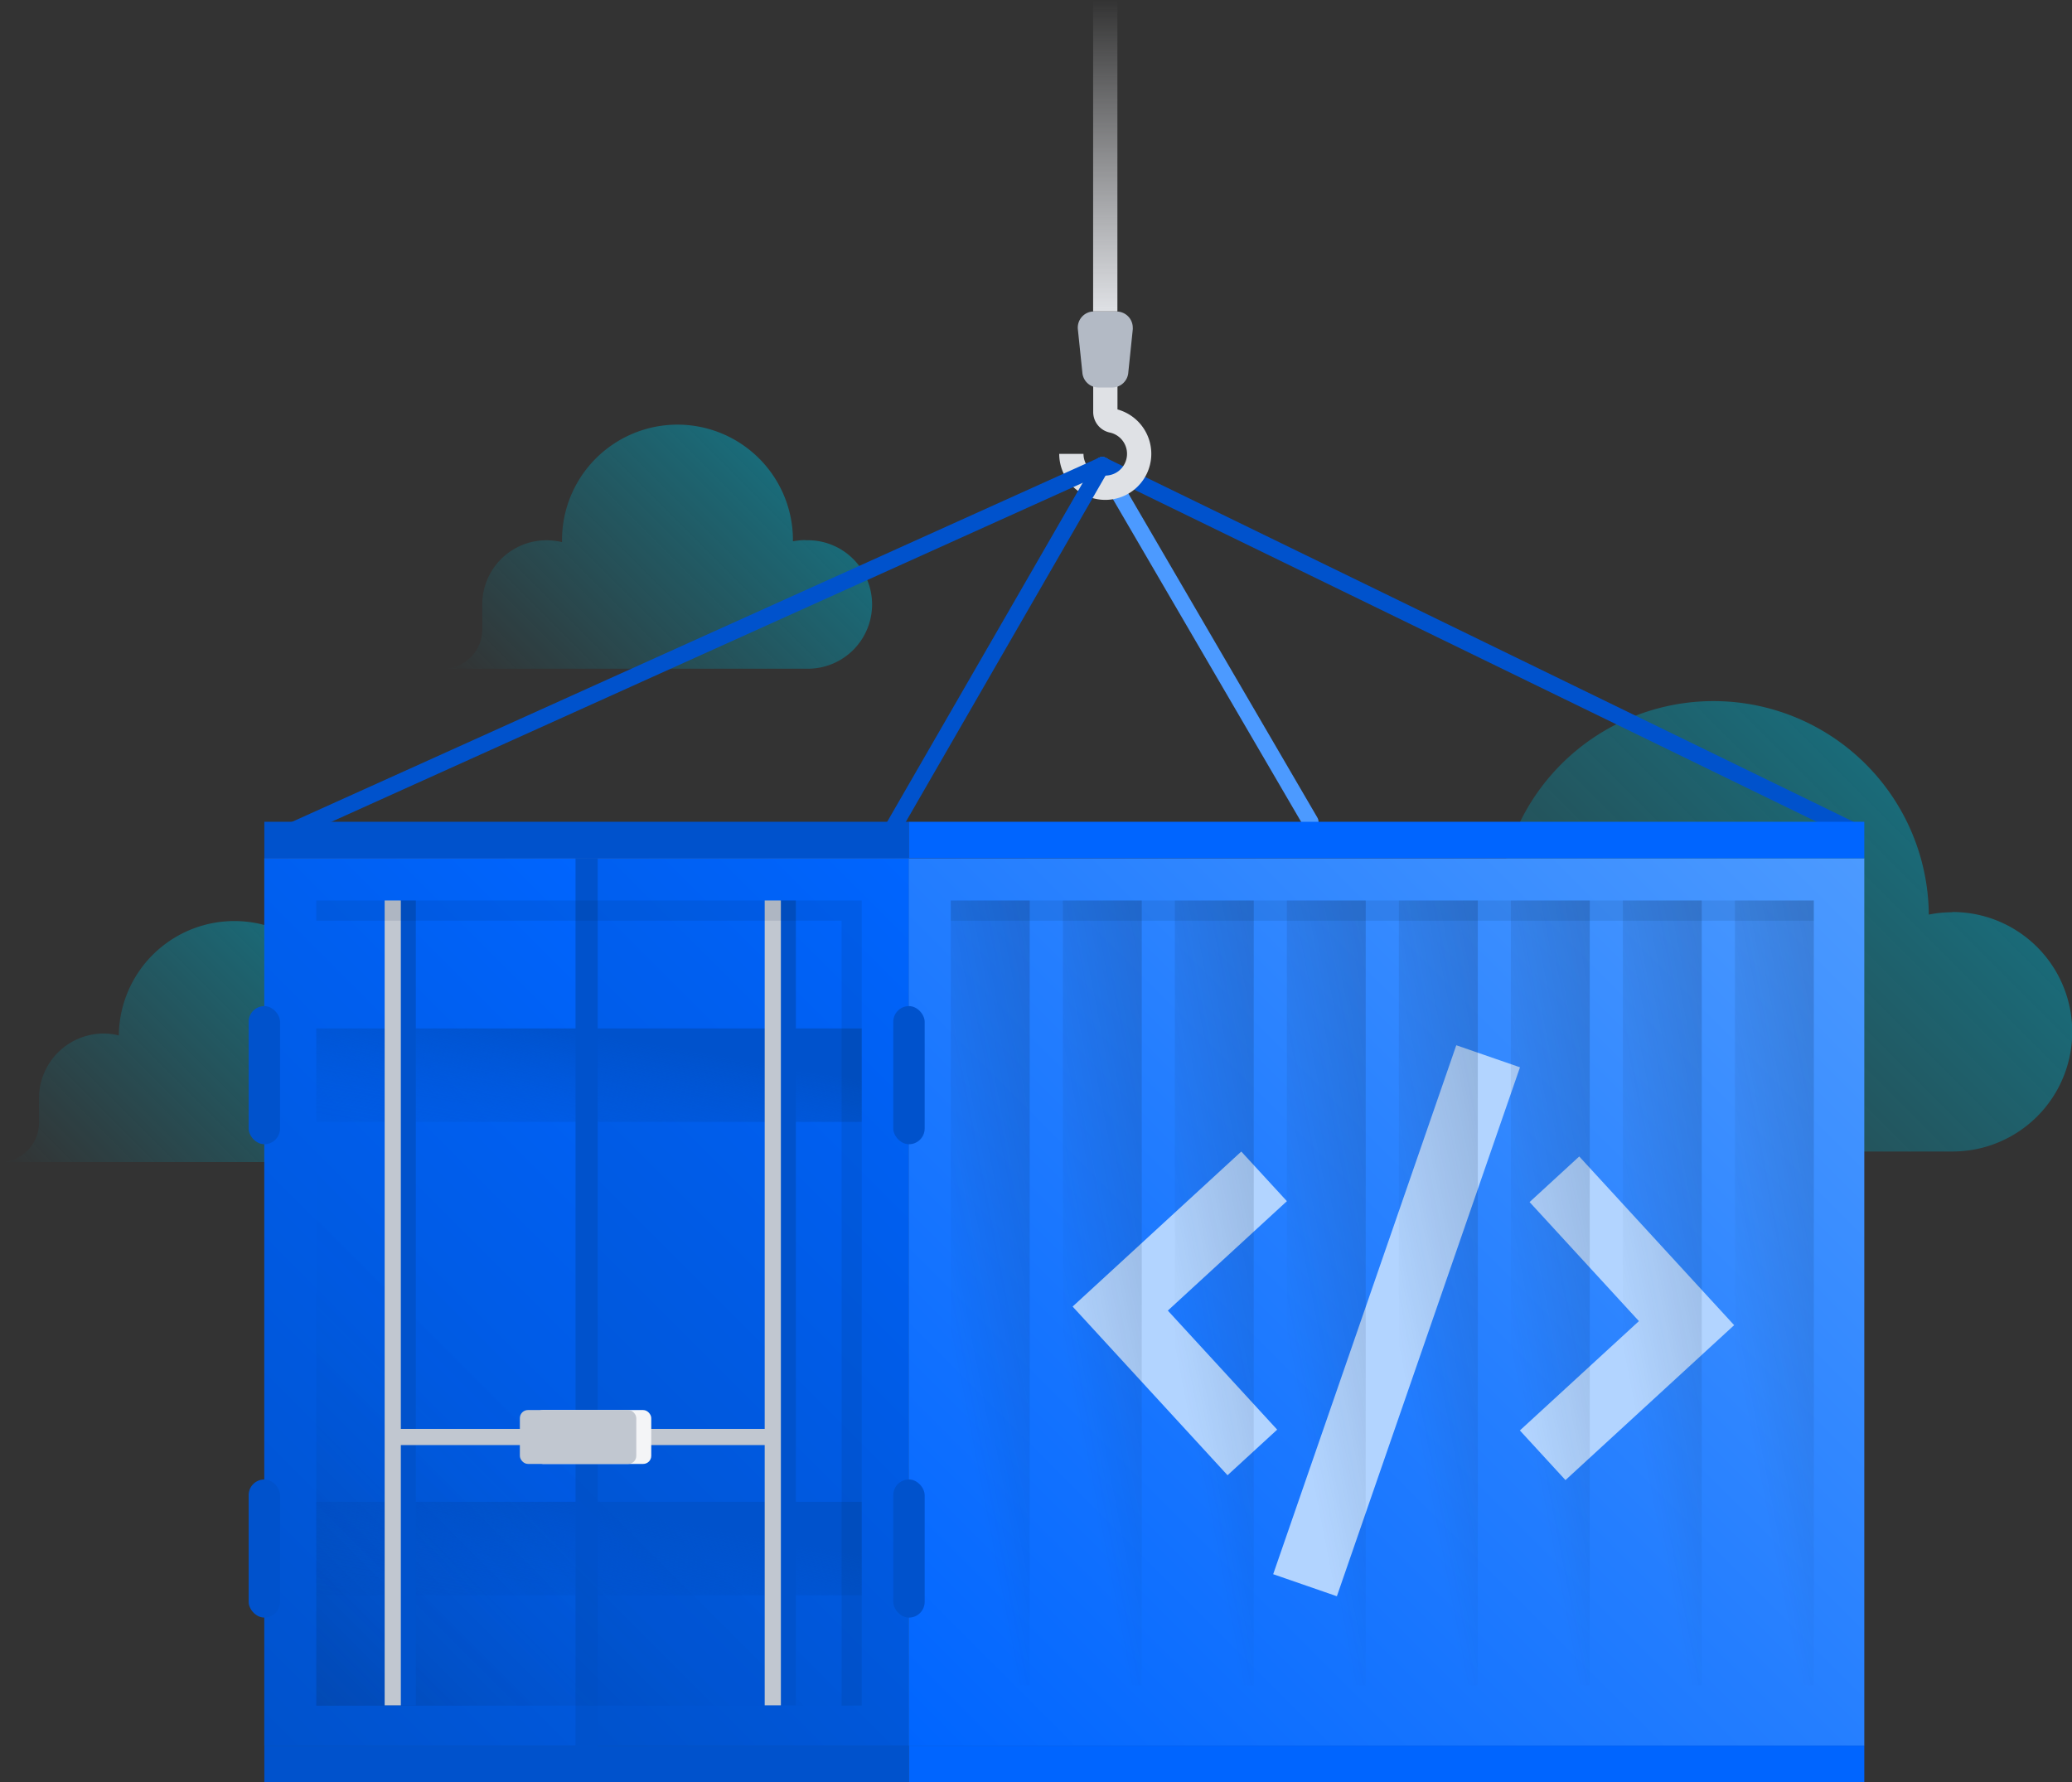 <svg xmlns="http://www.w3.org/2000/svg" xmlns:xlink="http://www.w3.org/1999/xlink" viewBox="0 0 256.08 220.24"><rect x="0" y="0" width="256.08" height="220.24" fill="#333333" stroke="none"/><defs><style>.cls-1,.cls-2,.cls-3{opacity:0.5;}.cls-1{fill:url(#linear-gradient);}.cls-2{fill:url(#linear-gradient-2);}.cls-3{fill:url(#linear-gradient-3);}.cls-15,.cls-33,.cls-34,.cls-4,.cls-6,.cls-8,.cls-9{fill:none;}.cls-4{stroke:#4c9aff;}.cls-4,.cls-5,.cls-9{stroke-linecap:round;}.cls-15,.cls-33,.cls-34,.cls-4,.cls-5,.cls-9{stroke-miterlimit:10;}.cls-33,.cls-34,.cls-4,.cls-5,.cls-9{stroke-width:2px;}.cls-33,.cls-5,.cls-9{stroke:#0052cc;}.cls-5{fill:url(#linear-gradient-4);}.cls-6{stroke:#dfe1e5;}.cls-6,.cls-8{stroke-linejoin:round;stroke-width:3px;}.cls-7{fill:#b3bac5;}.cls-8{stroke:url(#linear-gradient-5);}.cls-10{fill:url(#linear-gradient-6);}.cls-11{fill:url(#linear-gradient-7);}.cls-12{fill:url(#linear-gradient-8);}.cls-13{fill:url(#linear-gradient-9);}.cls-14,.cls-16,.cls-17,.cls-18,.cls-19,.cls-20,.cls-21,.cls-22,.cls-32{opacity:0.2;}.cls-14{fill:url(#linear-gradient-10);}.cls-15{stroke:#b2d4ff;stroke-width:8.33px;}.cls-16{fill:url(#linear-gradient-11);}.cls-17{fill:url(#linear-gradient-12);}.cls-18{fill:url(#linear-gradient-13);}.cls-19{fill:url(#linear-gradient-14);}.cls-20{fill:url(#linear-gradient-15);}.cls-21{fill:url(#linear-gradient-16);}.cls-22{fill:url(#linear-gradient-17);}.cls-23{fill:#091e42;opacity:0.1;}.cls-24{fill:#0052cc;}.cls-25{fill:#0065ff;}.cls-26{fill:url(#linear-gradient-18);}.cls-27{fill:url(#linear-gradient-19);}.cls-28{fill:url(#linear-gradient-20);}.cls-29{fill:url(#linear-gradient-21);}.cls-30{fill:url(#linear-gradient-22);}.cls-31{fill:url(#linear-gradient-23);}.cls-32{fill:url(#linear-gradient-24);}.cls-34{stroke:#c1c7d0;}.cls-35{fill:#f4f5f7;}.cls-36{fill:#c1c7d0;}</style><linearGradient id="linear-gradient" x1="176.87" y1="161.45" x2="237.49" y2="100.83" gradientUnits="userSpaceOnUse"><stop offset="0" stop-color="#00a3bf" stop-opacity="0"/><stop offset="1" stop-color="#00a3bf"/></linearGradient><linearGradient id="linear-gradient-2" x1="65.01" y1="92.88" x2="97.53" y2="60.36" xlink:href="#linear-gradient"/><linearGradient id="linear-gradient-3" x1="10.25" y1="153.86" x2="42.77" y2="121.34" xlink:href="#linear-gradient"/><linearGradient id="linear-gradient-4" x1="228.95" y1="80.04" x2="136.23" y2="80.04" gradientUnits="userSpaceOnUse"><stop offset="0" stop-color="#0052cc"/><stop offset="0.25" stop-color="#0052cc" stop-opacity="0.82"/><stop offset="0.8" stop-color="#0052cc" stop-opacity="0.37"/><stop offset="1" stop-color="#0052cc" stop-opacity="0.2"/></linearGradient><linearGradient id="linear-gradient-5" x1="136.6" y1="38.49" x2="136.6" gradientUnits="userSpaceOnUse"><stop offset="0" stop-color="#dfe1e5"/><stop offset="1" stop-color="#ebecf0" stop-opacity="0"/></linearGradient><linearGradient id="linear-gradient-6" x1="25.17" y1="208.23" x2="119.83" y2="113.57" gradientUnits="userSpaceOnUse"><stop offset="0" stop-color="#0065ff"/><stop offset="0.5" stop-color="#247eff"/><stop offset="1" stop-color="#4c9aff"/></linearGradient><linearGradient id="linear-gradient-7" x1="114.44" y1="217.84" x2="228.31" y2="103.97" xlink:href="#linear-gradient-6"/><linearGradient id="linear-gradient-8" x1="15.21" y1="198.28" x2="89.96" y2="123.53" gradientUnits="userSpaceOnUse"><stop offset="0" stop-color="#0052cc"/><stop offset="0.73" stop-color="#005ff0"/><stop offset="1" stop-color="#0065ff"/></linearGradient><linearGradient id="linear-gradient-9" x1="55.04" y1="198.28" x2="129.79" y2="123.53" xlink:href="#linear-gradient-8"/><linearGradient id="linear-gradient-10" x1="108.61" y1="162.47" x2="136.17" y2="157.11" gradientUnits="userSpaceOnUse"><stop offset="0.28" stop-color="#091e42" stop-opacity="0"/><stop offset="0.59" stop-color="#091e42" stop-opacity="0.45"/><stop offset="1" stop-color="#091e42"/></linearGradient><linearGradient id="linear-gradient-11" x1="122.45" y1="162.47" x2="150.02" y2="157.11" xlink:href="#linear-gradient-10"/><linearGradient id="linear-gradient-12" x1="136.29" y1="162.47" x2="163.86" y2="157.11" xlink:href="#linear-gradient-10"/><linearGradient id="linear-gradient-13" x1="150.14" y1="162.47" x2="177.7" y2="157.11" xlink:href="#linear-gradient-10"/><linearGradient id="linear-gradient-14" x1="163.98" y1="162.47" x2="191.55" y2="157.11" xlink:href="#linear-gradient-10"/><linearGradient id="linear-gradient-15" x1="177.82" y1="162.47" x2="205.39" y2="157.11" xlink:href="#linear-gradient-10"/><linearGradient id="linear-gradient-16" x1="191.67" y1="162.47" x2="219.23" y2="157.11" xlink:href="#linear-gradient-10"/><linearGradient id="linear-gradient-17" x1="205.51" y1="162.47" x2="233.08" y2="157.11" xlink:href="#linear-gradient-10"/><linearGradient id="linear-gradient-18" x1="74.8" y1="180.01" x2="70.79" y2="202.74" gradientUnits="userSpaceOnUse"><stop offset="0.27" stop-color="#0052cc"/><stop offset="0.44" stop-color="#0052cc" stop-opacity="0.75"/><stop offset="0.62" stop-color="#0052cc" stop-opacity="0.51"/><stop offset="0.78" stop-color="#0052cc" stop-opacity="0.34"/><stop offset="0.91" stop-color="#0052cc" stop-opacity="0.24"/><stop offset="1" stop-color="#0052cc" stop-opacity="0.2"/></linearGradient><linearGradient id="linear-gradient-19" x1="110.4" y1="132.87" x2="114.27" y2="132.87" gradientUnits="userSpaceOnUse"><stop offset="0" stop-color="#0052cc"/><stop offset="1" stop-color="#0052cc"/></linearGradient><linearGradient id="linear-gradient-20" x1="110.4" y1="191.38" x2="114.27" y2="191.38" xlink:href="#linear-gradient-19"/><linearGradient id="linear-gradient-21" x1="30.73" y1="132.87" x2="34.61" y2="132.87" xlink:href="#linear-gradient-19"/><linearGradient id="linear-gradient-22" x1="30.73" y1="191.38" x2="34.61" y2="191.38" xlink:href="#linear-gradient-19"/><linearGradient id="linear-gradient-23" x1="74.8" y1="121.51" x2="70.79" y2="144.24" xlink:href="#linear-gradient-18"/><linearGradient id="linear-gradient-24" x1="31.07" y1="202.77" x2="114.53" y2="119.31" gradientUnits="userSpaceOnUse"><stop offset="0" stop-color="#091e42"/><stop offset="0.01" stop-color="#091e42" stop-opacity="0.94"/><stop offset="0.11" stop-color="#091e42" stop-opacity="0.53"/><stop offset="0.21" stop-color="#091e42" stop-opacity="0.24"/><stop offset="0.31" stop-color="#091e42" stop-opacity="0.06"/><stop offset="0.41" stop-color="#091e42" stop-opacity="0"/></linearGradient></defs><title>Large file storage</title><g id="Layer_2" data-name="Layer 2"><g id="Objects"><path class="cls-1" d="M241.29,112.74a14.65,14.65,0,0,0-2.91.29v-.29a26.61,26.61,0,0,0-53.21,0c0,.15,0,.29,0,.44a14.65,14.65,0,0,0-3.59-.44,14.8,14.8,0,0,0-14.8,14.8v5.77a9,9,0,0,1-9,9h83.53a14.8,14.8,0,0,0,0-29.6Z"/><path class="cls-2" d="M99.56,66.75A8.09,8.09,0,0,0,98,66.9v-.15a14.27,14.27,0,1,0-28.54,0V67a8.08,8.08,0,0,0-1.92-.23,7.94,7.94,0,0,0-7.94,7.93v3.1a4.84,4.84,0,0,1-4.84,4.84h44.8a7.94,7.94,0,1,0,0-15.87Z"/><path class="cls-3" d="M44.81,127.73a8.12,8.12,0,0,0-1.57.15.76.76,0,0,0,0-.15,14.28,14.28,0,0,0-28.55,0,1.93,1.93,0,0,0,0,.24,7.67,7.67,0,0,0-1.93-.24,8,8,0,0,0-7.94,7.94v3.09A4.84,4.84,0,0,1,0,143.61H44.81a7.94,7.94,0,0,0,0-15.88Z"/><line class="cls-4" x1="161.96" y1="101.56" x2="136.25" y2="57.48"/><line class="cls-5" x1="228.95" y1="102.61" x2="136.23" y2="57.48"/><path class="cls-6" d="M132.41,56.09a4.19,4.19,0,1,0,5.07-4.1,1.09,1.09,0,0,1-.87-1.07v-3.5"/><path class="cls-7" d="M137.42,47.89h-1.65a2,2,0,0,1-2-1.84l-.55-5.3A2,2,0,0,1,135,38.5h3a2,2,0,0,1,2,2,1.48,1.48,0,0,1,0,.21l-.55,5.3A2,2,0,0,1,137.42,47.89Z"/><line class="cls-8" x1="136.6" y1="38.49" x2="136.6"/><line class="cls-9" x1="109.88" y1="103.16" x2="136.23" y2="57.48"/><line class="cls-9" x1="34.77" y1="103.26" x2="136.23" y2="57.48"/><rect class="cls-10" x="32.67" y="106.07" width="79.67" height="109.67"/><rect class="cls-11" x="112.33" y="106.07" width="118.08" height="109.67"/><rect class="cls-12" x="32.67" y="106.07" width="39.83" height="109.67"/><rect class="cls-13" x="72.5" y="106.07" width="39.83" height="109.67"/><rect class="cls-14" x="117.51" y="111.29" width="9.75" height="97.01"/><polyline class="cls-15" points="192.11 145.74 208.44 163.52 190.66 179.85"/><polyline class="cls-15" points="156.23 145.38 138.45 161.72 154.78 179.5"/><line class="cls-15" x1="183.92" y1="130.54" x2="161.29" y2="195.91"/><rect class="cls-16" x="131.36" y="111.29" width="9.75" height="97.01"/><rect class="cls-17" x="145.2" y="111.29" width="9.75" height="97.01"/><rect class="cls-18" x="159.04" y="111.29" width="9.75" height="97.01"/><rect class="cls-19" x="172.89" y="111.29" width="9.75" height="97.01"/><rect class="cls-20" x="186.73" y="111.29" width="9.75" height="97.01"/><rect class="cls-21" x="200.57" y="111.29" width="9.75" height="97.01"/><rect class="cls-22" x="214.42" y="111.29" width="9.75" height="97.01"/><rect class="cls-23" x="117.51" y="111.29" width="106.65" height="2.5"/><rect class="cls-24" x="32.67" y="101.56" width="79.67" height="4.51"/><rect class="cls-25" x="112.33" y="101.56" width="118.08" height="4.51"/><rect class="cls-24" x="32.67" y="215.73" width="79.67" height="4.51"/><rect class="cls-25" x="112.33" y="215.73" width="118.08" height="4.51"/><rect class="cls-26" x="39.09" y="185.6" width="67.41" height="11.55"/><rect class="cls-27" x="110.4" y="124.34" width="3.88" height="17.07" rx="1.94" ry="1.94"/><rect class="cls-28" x="110.4" y="182.84" width="3.88" height="17.07" rx="1.94" ry="1.94"/><rect class="cls-29" x="30.73" y="124.34" width="3.88" height="17.07" rx="1.94" ry="1.94"/><rect class="cls-30" x="30.73" y="182.84" width="3.88" height="17.07" rx="1.94" ry="1.94"/><rect class="cls-31" x="39.09" y="127.1" width="67.41" height="11.55"/><rect class="cls-24" x="71.13" y="106.07" width="2.74" height="109.83"/><rect class="cls-32" x="39.09" y="111.29" width="67.41" height="99.51"/><line class="cls-33" x1="50.39" y1="111.29" x2="50.39" y2="210.75"/><line class="cls-33" x1="97.36" y1="111.29" x2="97.36" y2="210.75"/><line class="cls-33" x1="50.39" y1="177.59" x2="97.36" y2="177.59"/><line class="cls-34" x1="48.54" y1="111.29" x2="48.54" y2="210.75"/><line class="cls-34" x1="95.51" y1="111.29" x2="95.51" y2="210.75"/><line class="cls-34" x1="48.54" y1="177.59" x2="95.51" y2="177.59"/><polygon class="cls-23" points="104.01 111.29 39.09 111.29 39.09 113.78 104.01 113.78 104.01 210.79 106.5 210.79 106.5 113.78 106.5 111.29 104.01 111.29"/><rect class="cls-35" x="66.1" y="174.26" width="14.39" height="6.66" rx="1" ry="1"/><rect class="cls-36" x="64.25" y="174.26" width="14.39" height="6.66" rx="1" ry="1"/></g></g></svg>